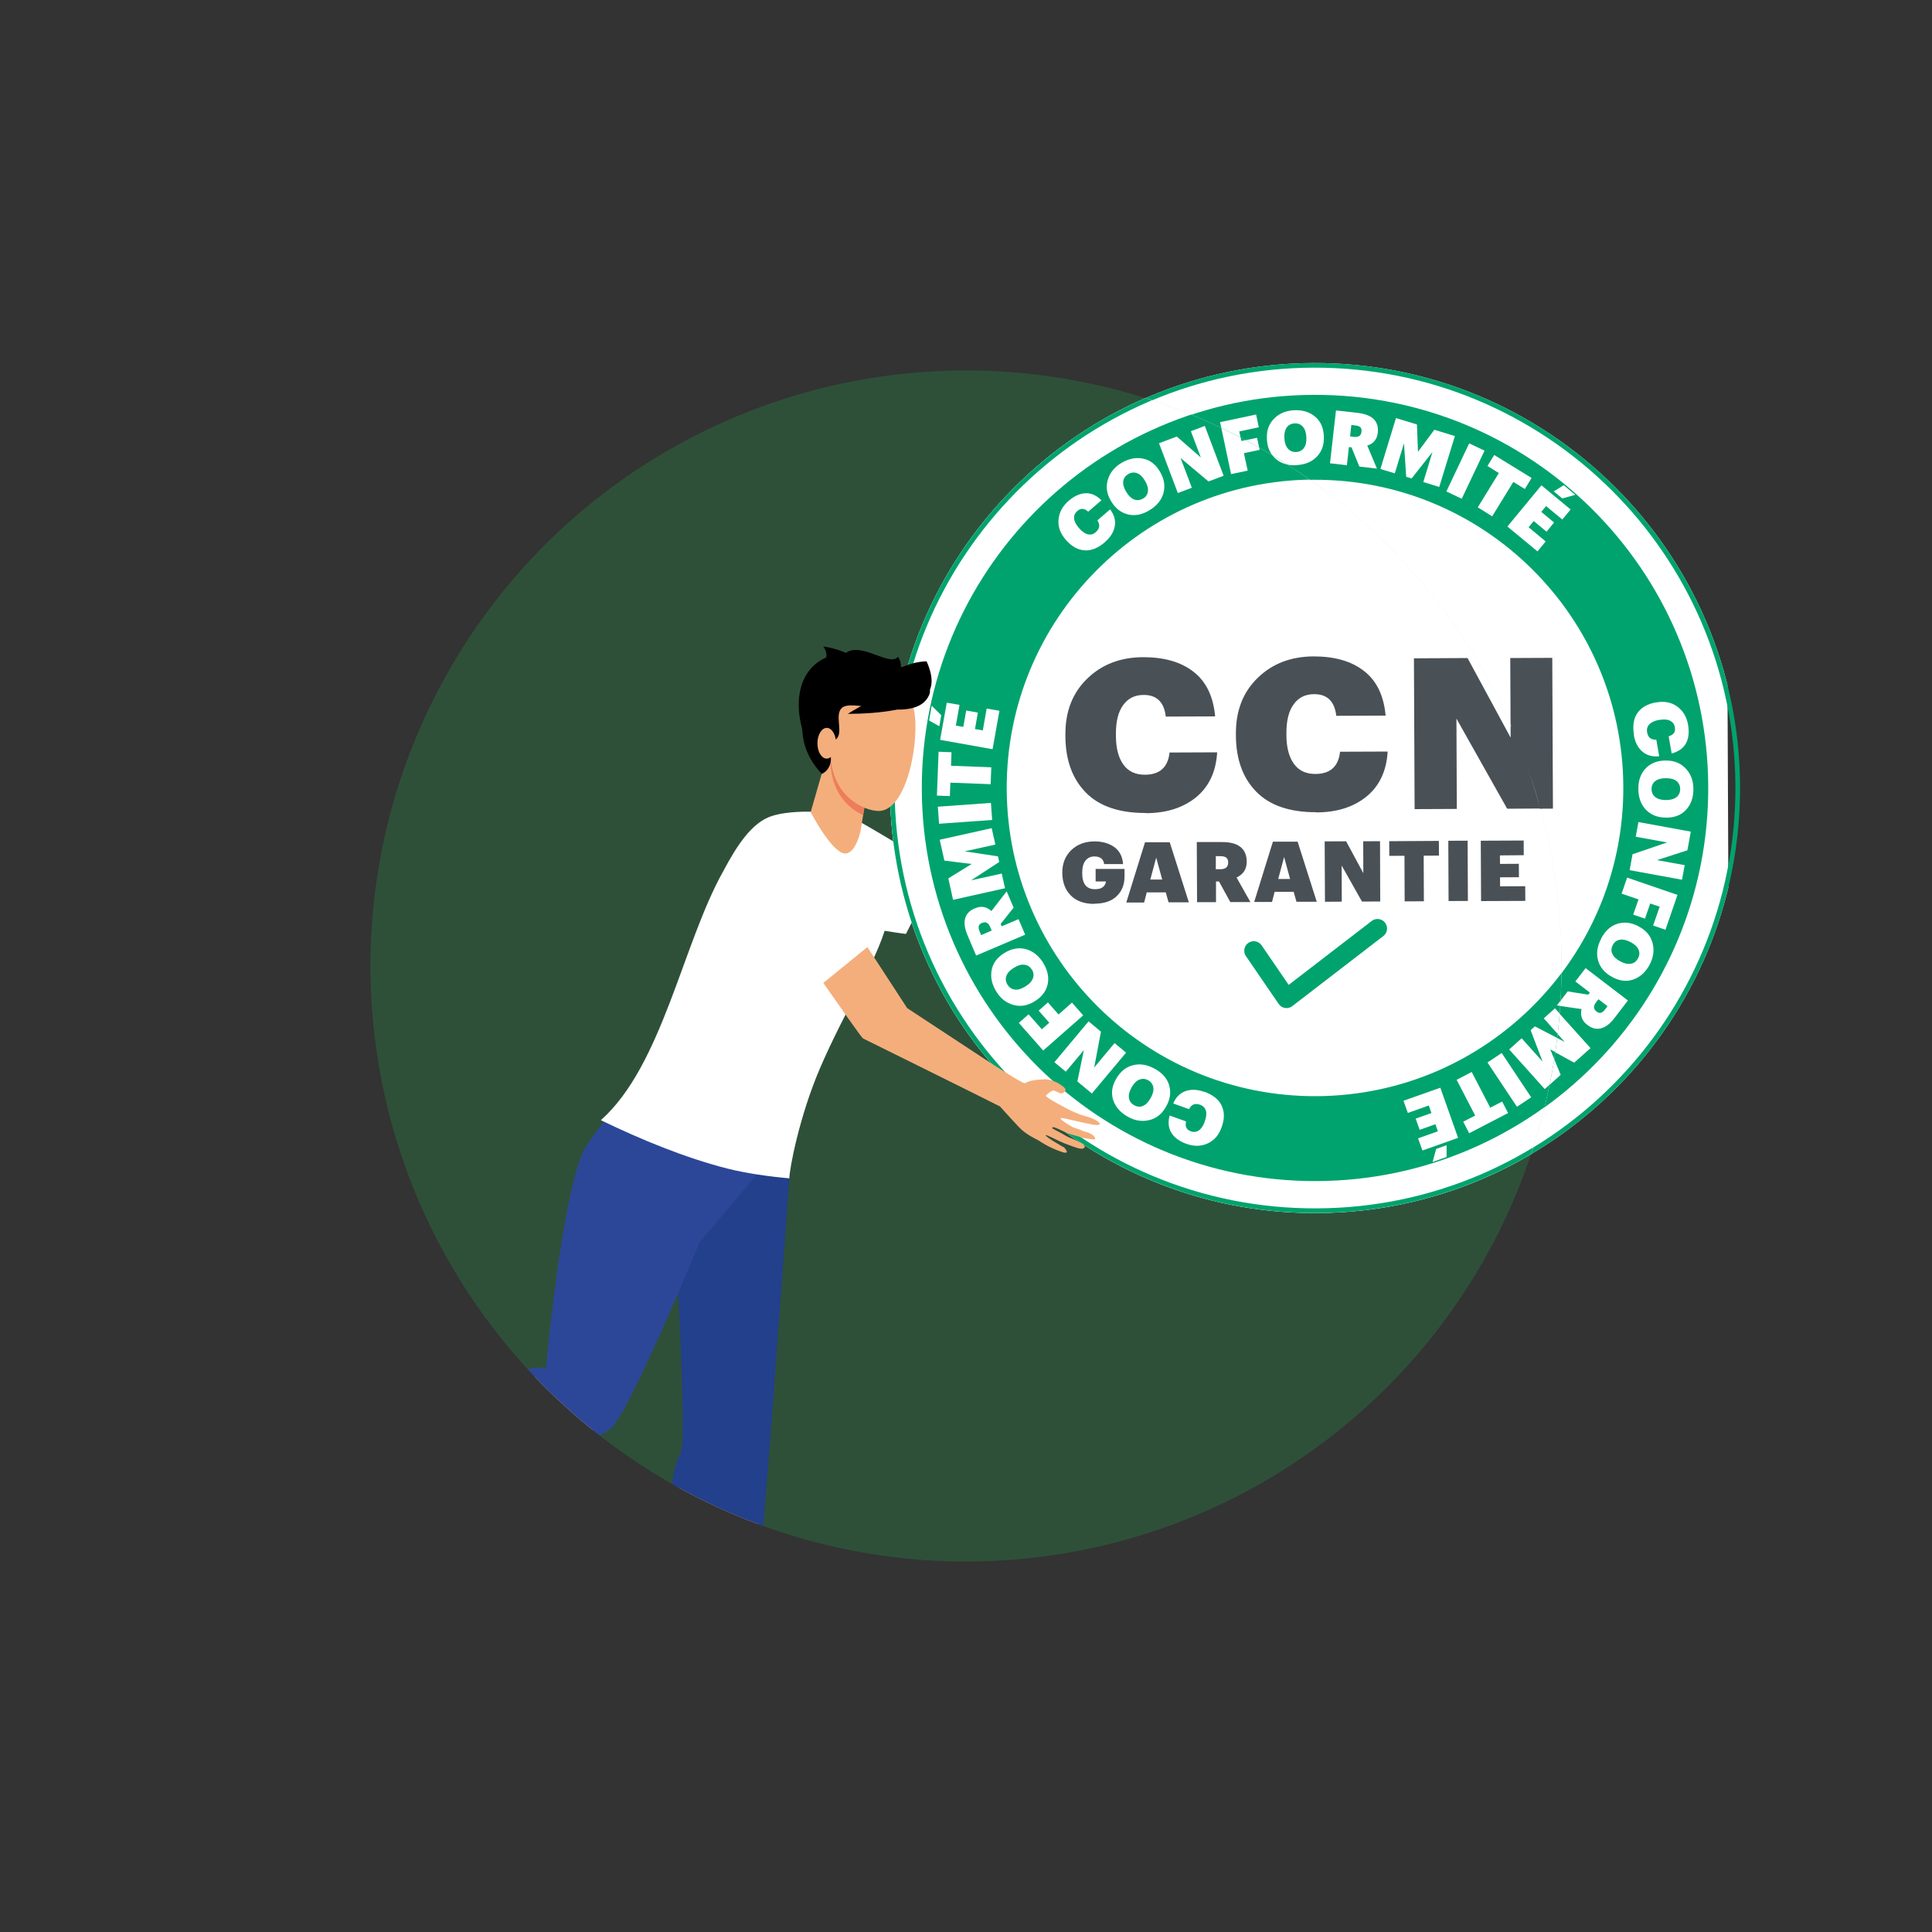 <?xml version="1.0" encoding="UTF-8"?>
<svg id="Picto_2" data-name="Picto 2" xmlns="http://www.w3.org/2000/svg" xmlns:xlink="http://www.w3.org/1999/xlink" viewBox="0 0 200 200"><rect x="0" y="0" width="200" height="200" fill="#333333" stroke="none"/>
  <defs>
    <style>
      .cls-1 {
        stroke-width: .06px;
      }

      .cls-1, .cls-2, .cls-3, .cls-4, .cls-5, .cls-6, .cls-7 {
        fill: none;
      }

      .cls-1, .cls-3 {
        stroke: #fff;
      }

      .cls-1, .cls-3, .cls-4, .cls-5, .cls-6 {
        stroke-miterlimit: 10;
      }

      .cls-8 {
        fill: #495157;
      }

      .cls-8, .cls-9, .cls-10, .cls-2, .cls-11, .cls-12, .cls-13, .cls-14, .cls-15, .cls-16, .cls-17 {
        stroke-width: 0px;
      }

      .cls-9 {
        fill: #b1b1b1;
      }

      .cls-9, .cls-10, .cls-12, .cls-13, .cls-14, .cls-15, .cls-17 {
        fill-rule: evenodd;
      }

      .cls-10 {
        fill: #22408c;
      }

      .cls-18 {
        clip-path: url(#clippath);
      }

      .cls-11, .cls-19 {
        fill: #229349;
        opacity: .3;
      }

      .cls-3, .cls-6 {
        stroke-width: .48px;
      }

      .cls-12 {
        fill: #f4ae7c;
      }

      .cls-4 {
        stroke: #495157;
        stroke-width: .25px;
      }

      .cls-20 {
        clip-path: url(#clippath-1);
      }

      .cls-21 {
        clip-path: url(#clippath-4);
      }

      .cls-22 {
        clip-path: url(#clippath-3);
      }

      .cls-23 {
        clip-path: url(#clippath-2);
      }

      .cls-24 {
        clip-path: url(#clippath-7);
      }

      .cls-25 {
        clip-path: url(#clippath-8);
      }

      .cls-26 {
        clip-path: url(#clippath-6);
      }

      .cls-27 {
        clip-path: url(#clippath-5);
      }

      .cls-28 {
        clip-path: url(#clippath-9);
      }

      .cls-13 {
        fill: #2c4798;
      }

      .cls-29 {
        clip-path: url(#clippath-20);
      }

      .cls-30 {
        clip-path: url(#clippath-21);
      }

      .cls-31 {
        clip-path: url(#clippath-24);
      }

      .cls-32 {
        clip-path: url(#clippath-23);
      }

      .cls-33 {
        clip-path: url(#clippath-22);
      }

      .cls-34 {
        clip-path: url(#clippath-14);
      }

      .cls-35 {
        clip-path: url(#clippath-13);
      }

      .cls-36 {
        clip-path: url(#clippath-12);
      }

      .cls-37 {
        clip-path: url(#clippath-10);
      }

      .cls-38 {
        clip-path: url(#clippath-15);
      }

      .cls-39 {
        clip-path: url(#clippath-17);
      }

      .cls-40 {
        clip-path: url(#clippath-16);
      }

      .cls-41 {
        clip-path: url(#clippath-19);
      }

      .cls-42 {
        clip-path: url(#clippath-11);
      }

      .cls-43 {
        clip-path: url(#clippath-18);
      }

      .cls-14 {
        fill: #ed7d5b;
      }

      .cls-15, .cls-16 {
        fill: #fff;
      }

      .cls-17 {
        fill: #000;
      }

      .cls-5 {
        stroke-width: 8.79px;
      }

      .cls-5, .cls-6, .cls-7 {
        stroke: #00a36d;
      }

      .cls-7 {
        stroke-linecap: round;
        stroke-linejoin: round;
        stroke-width: 1.97px;
      }
    </style>
    <clipPath id="clippath">
      <rect class="cls-2" x="92.03" y="37.48" width="86.84" height="88.1" transform="translate(-.35 .59) rotate(-.25)"/>
    </clipPath>
    <clipPath id="clippath-1">
      <rect class="cls-2" x="91.83" y="37.28" width="89.6" height="88.49"/>
    </clipPath>
    <clipPath id="clippath-2">
      <rect class="cls-2" x="92.03" y="37.47" width="89.21" height="88.1" transform="translate(-.36 .6) rotate(-.25)"/>
    </clipPath>
    <clipPath id="clippath-3">
      <rect class="cls-2" x="91.83" y="37.28" width="89.6" height="88.49"/>
    </clipPath>
    <clipPath id="clippath-4">
      <rect class="cls-2" x="91.83" y="37.28" width="89.6" height="88.49"/>
    </clipPath>
    <clipPath id="clippath-5">
      <rect class="cls-2" x="91.83" y="37.28" width="89.6" height="88.49"/>
    </clipPath>
    <clipPath id="clippath-6">
      <rect class="cls-2" x="91.83" y="37.28" width="89.6" height="88.49"/>
    </clipPath>
    <clipPath id="clippath-7">
      <rect class="cls-2" x="91.83" y="37.28" width="89.6" height="88.49"/>
    </clipPath>
    <clipPath id="clippath-8">
      <rect class="cls-2" x="91.83" y="37.28" width="89.6" height="88.49"/>
    </clipPath>
    <clipPath id="clippath-9">
      <rect class="cls-2" x="91.83" y="37.28" width="89.6" height="88.49"/>
    </clipPath>
    <clipPath id="clippath-10">
      <rect class="cls-2" x="91.83" y="37.28" width="89.6" height="88.49"/>
    </clipPath>
    <clipPath id="clippath-11">
      <rect class="cls-2" x="91.83" y="37.28" width="89.6" height="88.49"/>
    </clipPath>
    <clipPath id="clippath-12">
      <circle class="cls-11" cx="100" cy="100" r="61.65"/>
    </clipPath>
    <clipPath id="clippath-13">
      <rect class="cls-2" x="92.03" y="37.47" width="86.84" height="88.1" transform="translate(-.35 .59) rotate(-.25)"/>
    </clipPath>
    <clipPath id="clippath-14">
      <rect class="cls-2" x="91.84" y="37.27" width="89.6" height="88.49"/>
    </clipPath>
    <clipPath id="clippath-15">
      <rect class="cls-2" x="92.03" y="37.46" width="89.21" height="88.1" transform="translate(-.36 .6) rotate(-.25)"/>
    </clipPath>
    <clipPath id="clippath-16">
      <rect class="cls-2" x="91.84" y="37.27" width="89.6" height="88.49"/>
    </clipPath>
    <clipPath id="clippath-17">
      <rect class="cls-2" x="91.84" y="37.27" width="89.6" height="88.49"/>
    </clipPath>
    <clipPath id="clippath-18">
      <rect class="cls-2" x="91.84" y="37.27" width="89.6" height="88.49"/>
    </clipPath>
    <clipPath id="clippath-19">
      <rect class="cls-2" x="91.84" y="37.27" width="89.6" height="88.49"/>
    </clipPath>
    <clipPath id="clippath-20">
      <rect class="cls-2" x="91.84" y="37.27" width="89.6" height="88.49"/>
    </clipPath>
    <clipPath id="clippath-21">
      <rect class="cls-2" x="91.84" y="37.27" width="89.6" height="88.49"/>
    </clipPath>
    <clipPath id="clippath-22">
      <rect class="cls-2" x="91.84" y="37.27" width="89.6" height="88.49"/>
    </clipPath>
    <clipPath id="clippath-23">
      <rect class="cls-2" x="91.84" y="37.27" width="89.6" height="88.49"/>
    </clipPath>
    <clipPath id="clippath-24">
      <rect class="cls-2" x="91.84" y="37.27" width="89.6" height="88.49"/>
    </clipPath>
  </defs>
  <g>
    <g class="cls-18">
      <path class="cls-16" d="M92.36,81.77c-.11-24.17,19.4-43.85,43.57-43.95,24.17-.1,43.85,19.4,43.96,43.57.1,24.17-19.4,43.85-43.57,43.95-24.17.11-43.85-19.4-43.95-43.57"/>
      <path class="cls-3" d="M92.36,81.77c-.11-24.17,19.4-43.85,43.57-43.95,24.17-.1,43.85,19.4,43.96,43.57.1,24.17-19.4,43.85-43.57,43.95-24.17.11-43.85-19.4-43.95-43.57Z"/>
    </g>
    <g class="cls-20">
      <path class="cls-16" d="M166.66,81.31c.07,16.81-13.49,30.49-30.3,30.56-16.81.07-30.49-13.49-30.56-30.3-.07-16.81,13.49-30.49,30.3-30.56,16.81-.07,30.49,13.49,30.56,30.3"/>
    </g>
    <g class="cls-23">
      <path class="cls-1" d="M166.66,81.31c.07,16.81-13.49,30.49-30.3,30.56-16.81.07-30.49-13.49-30.56-30.3-.07-16.81,13.49-30.49,30.3-30.56,16.81-.07,30.49,13.49,30.56,30.3Z"/>
      <path class="cls-5" d="M99.82,81.74c-.09-20.05,16.1-36.38,36.15-36.47,20.05-.09,36.38,16.1,36.47,36.15.09,20.05-16.1,36.38-36.15,36.47-20.05.09-36.38-16.1-36.47-36.15Z"/>
      <path class="cls-6" d="M92.36,81.77c-.11-24.17,19.4-43.85,43.57-43.95,24.17-.1,43.85,19.4,43.96,43.57.1,24.17-19.4,43.85-43.57,43.95-24.17.11-43.85-19.4-43.95-43.57Z"/>
    </g>
    <g class="cls-22">
      <path class="cls-16" d="M169.15,76.08c-.16-.95-.04-1.72.37-2.29.41-.57,1.05-.93,1.91-1.08h.06c.83-.15,1.55,0,2.15.44.6.44.97,1.07,1.11,1.89.13.76.06,1.39-.22,1.91-.28.51-.77.86-1.48,1.05l-.31-1.78c.51-.15.73-.46.64-.93-.05-.32-.22-.54-.49-.68-.27-.14-.64-.16-1.09-.09h-.06c-.45.09-.78.24-1,.46-.21.22-.29.5-.23.83.09.54.41.79.95.76l.3,1.72c-.7.07-1.29-.09-1.75-.49-.46-.4-.75-.97-.88-1.71"/>
      <path class="cls-16" d="M170.97,81.69c0,.34.13.62.38.82.25.2.61.31,1.07.31h.06c.46,0,.81-.1,1.07-.3.25-.2.38-.48.38-.84,0-.34-.12-.62-.37-.82-.25-.2-.6-.3-1.07-.3h-.06c-.46,0-.82.1-1.08.3-.26.2-.38.48-.39.83M169.6,81.64c0-.89.27-1.6.79-2.13.52-.52,1.2-.78,2.05-.78h.06c.84,0,1.51.29,2.03.85.52.56.77,1.27.77,2.11,0,.87-.25,1.58-.75,2.13-.5.55-1.18.82-2.03.82h-.06c-.86,0-1.56-.28-2.08-.82-.52-.55-.78-1.27-.78-2.18"/>
    </g>
    <polygon class="cls-16" points="169.61 85.1 175.03 86.09 174.68 88.02 171.53 89.04 174.4 89.56 174.12 91.07 168.7 90.08 169 88.43 172.58 87.21 169.33 86.62 169.61 85.1"/>
    <polygon class="cls-16" points="168.44 90.85 173.65 92.64 172.41 96.25 171.13 95.81 171.81 93.86 170.83 93.53 170.29 95.1 169.07 94.68 169.62 93.11 167.87 92.51 168.44 90.85"/>
    <g class="cls-21">
      <path class="cls-16" d="M166.95,97.84c-.16.3-.18.61-.04.9.13.3.4.56.81.77l.05.03c.4.21.76.29,1.08.22.32-.06.56-.25.72-.56.16-.3.18-.6.05-.9-.13-.29-.4-.55-.8-.76l-.06-.03c-.41-.21-.77-.29-1.09-.23-.32.06-.56.25-.72.56M165.75,97.15c.42-.79.98-1.3,1.68-1.52.71-.22,1.43-.14,2.18.26l.05.03c.74.39,1.21.95,1.41,1.69.2.74.1,1.48-.29,2.23-.4.77-.96,1.28-1.65,1.54-.7.26-1.42.19-2.18-.21l-.05-.03c-.76-.4-1.25-.97-1.46-1.69-.21-.73-.11-1.49.32-2.29"/>
      <path class="cls-16" d="M165.47,103.44l-.25.32c-.29.38-.28.69.04.94l.03.02c.15.12.3.16.44.12.14-.04.28-.15.43-.35l.25-.33-.94-.72ZM164.14,100.22l4.38,3.35-1.37,1.79c-.46.61-.93.97-1.41,1.09-.48.13-.95.01-1.42-.35l-.02-.02c-.54-.41-.73-.95-.58-1.62l-2.55-.37,1.12-1.46,2.12.34.17-.22-1.5-1.15,1.06-1.38Z"/>
    </g>
    <polygon class="cls-16" points="160.96 104.4 164.65 108.5 162.96 110.01 160.48 108.65 161.56 111.27 159.91 112.75 156.22 108.65 157.52 107.49 159.69 109.91 158.45 106.65 158.89 106.26 161.98 107.86 159.8 105.44 160.96 104.4"/>
    <rect class="cls-16" x="155.36" y="109.07" width="1.77" height="5.51" transform="translate(-35.78 105.23) rotate(-33.63)"/>
    <polygon class="cls-16" points="152.34 110.98 154.27 114.68 155.5 114.04 156.12 115.23 152.09 117.33 151.47 116.14 152.71 115.49 150.78 111.79 152.34 110.98"/>
    <path class="cls-16" d="M149.75,118.56v1.22s-1.45.52-1.45.52l.37-1.35,1.08-.39ZM149.1,112.6l1.84,5.2-3.69,1.31-.45-1.26,2.05-.73-.26-.73-1.63.58-.41-1.16,1.63-.58-.27-.78-2.17.77-.45-1.26,3.81-1.35Z"/>
    <g class="cls-27">
      <path class="cls-16" d="M124.66,113.02c.91.33,1.51.81,1.81,1.45.3.64.3,1.37,0,2.2l-.02.06c-.28.79-.76,1.34-1.44,1.65-.68.31-1.41.32-2.19.04-.72-.26-1.24-.63-1.55-1.13-.31-.49-.38-1.1-.19-1.8l1.7.61c-.12.52.04.86.49,1.02.3.11.58.08.83-.09.25-.17.46-.47.61-.91l.02-.06c.15-.43.19-.79.1-1.08-.09-.29-.29-.5-.61-.61-.51-.18-.89-.03-1.13.46l-1.64-.59c.28-.65.71-1.08,1.28-1.28.57-.2,1.22-.18,1.92.08"/>
      <path class="cls-16" d="M118.85,111.84c-.3-.17-.6-.19-.91-.07-.3.12-.57.38-.79.78l-.03.05c-.23.4-.31.76-.26,1.08.05.32.23.57.54.74.3.17.6.2.89.08.3-.12.56-.38.79-.78l.03-.05c.23-.4.32-.76.27-1.09-.05-.32-.23-.57-.53-.74M119.57,110.67c.78.44,1.27,1.02,1.46,1.73.2.71.09,1.43-.33,2.17l-.03.05c-.42.73-.99,1.18-1.74,1.35-.74.17-1.48.05-2.21-.37-.76-.43-1.25-1-1.49-1.7-.23-.71-.14-1.43.28-2.17l.03-.05c.43-.75,1.01-1.22,1.74-1.4.73-.19,1.49-.06,2.28.39"/>
    </g>
    <polygon class="cls-16" points="116.57 108.98 113.03 113.22 111.53 111.96 112.19 108.72 110.33 110.96 109.15 109.97 112.68 105.74 113.97 106.81 113.27 110.53 115.38 107.99 116.57 108.98"/>
    <polygon class="cls-16" points="112.13 105.12 107.99 108.76 105.47 105.9 106.48 105.01 107.84 106.56 108.62 105.88 107.51 104.63 108.48 103.78 109.58 105.03 110.97 103.81 112.13 105.12"/>
    <g class="cls-26">
      <path class="cls-16" d="M106.8,100.37c-.18-.29-.43-.46-.76-.49-.33-.04-.68.06-1.07.31l-.05.03c-.39.24-.64.52-.74.82-.11.31-.07.61.12.91.18.29.43.46.75.5.32.04.67-.06,1.07-.31l.05-.03c.4-.24.64-.52.76-.83.11-.31.07-.61-.11-.91M107.99,99.69c.47.76.62,1.5.46,2.22-.16.72-.61,1.3-1.32,1.74l-.05.03c-.71.44-1.44.56-2.17.36s-1.33-.66-1.77-1.38c-.46-.74-.62-1.47-.49-2.2.13-.73.56-1.32,1.28-1.77l.05-.03c.73-.45,1.47-.59,2.2-.4.73.19,1.34.67,1.82,1.43"/>
      <path class="cls-16" d="M102.66,96.35l-.16-.38c-.19-.44-.47-.58-.83-.42h-.03c-.18.09-.29.2-.32.34-.03.14,0,.32.09.54l.16.38,1.09-.47ZM106.11,96.77l-5.07,2.16-.88-2.07c-.3-.7-.39-1.29-.26-1.76.12-.48.46-.83,1-1.06h.03c.62-.28,1.19-.18,1.69.28l1.58-2.04.72,1.69-1.34,1.68.11.25,1.74-.74.68,1.6Z"/>
    </g>
    <polygon class="cls-16" points="104.04 91.96 98.66 93.16 98.17 90.94 100.58 89.45 97.76 89.11 97.28 86.94 102.66 85.75 103.04 87.44 99.86 88.14 103.31 88.67 103.44 89.24 100.53 91.15 103.7 90.44 104.04 91.96"/>
    <rect class="cls-16" x="97.14" y="83.32" width="5.51" height="1.77" transform="translate(-5.76 7.34) rotate(-4.09)"/>
    <polygon class="cls-16" points="102.55 81.2 98.38 81.04 98.32 82.42 96.98 82.37 97.16 77.83 98.5 77.88 98.45 79.28 102.62 79.44 102.55 81.2"/>
    <path class="cls-16" d="M102.75,77.57l-5.43-.97.69-3.85,1.32.23-.38,2.14.77.14.3-1.7,1.21.22-.3,1.7.81.14.4-2.26,1.32.23-.71,3.98ZM97.24,75.19l-1.06-.59.27-1.53.99.98-.2,1.13Z"/>
    <g class="cls-24">
      <path class="cls-16" d="M114.4,56.12c-.73.63-1.45.92-2.15.86-.7-.06-1.34-.42-1.91-1.08l-.04-.05c-.55-.64-.79-1.33-.72-2.07.07-.74.42-1.38,1.04-1.92.58-.5,1.16-.76,1.74-.79.58-.03,1.14.21,1.66.73l-1.37,1.18c-.39-.36-.76-.39-1.13-.07-.24.21-.35.46-.33.76.02.3.18.63.49.98l.04.05c.3.35.6.55.89.62.3.07.58,0,.83-.23.41-.36.46-.76.16-1.21l1.32-1.14c.43.57.59,1.15.48,1.75-.11.6-.45,1.14-1.01,1.63"/>
      <path class="cls-16" d="M118.32,51.63c.3-.17.47-.43.51-.75.04-.33-.05-.68-.29-1.08l-.03-.05c-.24-.4-.5-.65-.81-.76-.3-.11-.61-.08-.91.1-.3.18-.47.42-.51.74-.04.32.05.67.29,1.07l.03.05c.24.4.51.65.81.77.31.11.61.08.91-.1M118.98,52.84c-.77.46-1.51.6-2.23.42-.71-.18-1.29-.63-1.72-1.35l-.03-.05c-.43-.72-.54-1.45-.32-2.18.21-.73.68-1.31,1.41-1.75.75-.44,1.48-.59,2.21-.45.73.14,1.31.58,1.75,1.31l.03.05c.44.74.56,1.48.36,2.21-.2.73-.69,1.33-1.47,1.79"/>
    </g>
    <polygon class="cls-16" points="121.93 51.05 119.98 45.89 121.81 45.2 124.31 47.38 123.28 44.65 124.71 44.11 126.66 49.26 125.1 49.86 122.21 47.42 123.37 50.51 121.93 51.05"/>
    <polygon class="cls-16" points="127.44 49.1 126.3 43.7 130.03 42.91 130.31 44.23 128.29 44.66 128.5 45.66 130.13 45.32 130.4 46.58 128.77 46.92 129.15 48.73 127.44 49.1"/>
    <g class="cls-25">
      <path class="cls-16" d="M134.19,46.79c.34-.02.61-.16.8-.43.19-.27.27-.63.24-1.09v-.06c-.03-.46-.15-.81-.37-1.05-.22-.24-.5-.35-.86-.33-.34.02-.61.16-.8.42-.18.26-.27.62-.24,1.08v.06c.03.46.15.81.37,1.06.22.24.5.36.85.34M134.22,48.16c-.89.05-1.62-.17-2.17-.66-.55-.49-.85-1.16-.9-2v-.06c-.05-.84.19-1.53.72-2.08.53-.55,1.22-.84,2.06-.89.87-.05,1.59.16,2.17.63.58.46.89,1.12.94,1.97v.06c.05.86-.18,1.57-.7,2.12-.52.55-1.22.85-2.13.9"/>
      <path class="cls-16" d="M139.75,45.17l.41.05c.48.06.73-.12.78-.52v-.03c.03-.2-.02-.34-.12-.44-.1-.1-.28-.16-.52-.19l-.41-.05-.13,1.18ZM137.68,47.97l.62-5.48,2.24.25c.76.09,1.31.3,1.66.64.35.34.49.81.43,1.39v.03c-.08.67-.44,1.12-1.09,1.33l1,2.38-1.82-.21-.81-1.99-.27-.03-.21,1.88-1.73-.2Z"/>
    </g>
    <polygon class="cls-16" points="142.9 48.55 144.51 43.28 146.68 43.94 146.79 46.77 148.48 44.49 150.61 45.14 148.99 50.41 147.34 49.9 148.29 46.79 146.13 49.53 145.57 49.36 145.34 45.89 144.39 49 142.9 48.55"/>
    <rect class="cls-16" x="148.94" y="47.87" width="5.51" height="1.76" transform="translate(42.7 164.98) rotate(-64.65)"/>
    <polygon class="cls-16" points="152.98 52.52 155.16 48.97 153.98 48.24 154.68 47.1 158.55 49.48 157.85 50.62 156.66 49.89 154.47 53.45 152.98 52.52"/>
    <path class="cls-16" d="M160.84,50.87l1.04-.64,1.19.99-1.34.38-.89-.73ZM156.06,54.49l3.51-4.25,3.02,2.5-.86,1.04-1.68-1.39-.5.6,1.33,1.1-.78.95-1.33-1.1-.53.64,1.77,1.47-.85,1.03-3.11-2.57Z"/>
    <polyline class="cls-16" points="129.79 98.43 133.18 103.39 142.6 96.13"/>
    <polyline class="cls-7" points="129.79 98.43 133.18 103.39 142.6 96.13"/>
    <g class="cls-28">
      <path class="cls-8" d="M118.61,84.17c-2.74.01-4.81-.69-6.21-2.11-1.4-1.42-2.11-3.37-2.12-5.84v-.18c-.01-2.39.74-4.31,2.26-5.78,1.51-1.47,3.44-2.21,5.79-2.22,2.17,0,3.91.49,5.21,1.51,1.31,1.01,2.05,2.55,2.24,4.62l-5.11.02c-.17-1.5-.94-2.25-2.3-2.24-.9,0-1.61.35-2.11,1.05-.51.69-.76,1.7-.75,3v.18c0,1.29.27,2.29.78,2.99.51.7,1.25,1.04,2.21,1.04,1.54,0,2.4-.77,2.56-2.3l4.93-.02c-.12,2.01-.85,3.56-2.18,4.65-1.34,1.09-3.06,1.64-5.19,1.65"/>
      <path class="cls-8" d="M136.27,84.1c-2.74.01-4.81-.69-6.21-2.11-1.4-1.42-2.11-3.37-2.12-5.84v-.18c-.01-2.39.74-4.31,2.26-5.78,1.51-1.47,3.44-2.21,5.79-2.22,2.17,0,3.91.49,5.21,1.51,1.31,1.01,2.05,2.55,2.24,4.62l-5.11.02c-.17-1.5-.94-2.25-2.3-2.24-.9,0-1.61.35-2.11,1.05-.51.69-.76,1.7-.75,3v.18c0,1.29.27,2.29.78,2.99.51.7,1.25,1.04,2.21,1.04,1.54,0,2.4-.77,2.56-2.3l4.93-.02c-.12,2.01-.85,3.56-2.18,4.65-1.34,1.09-3.06,1.64-5.19,1.65"/>
    </g>
    <polygon class="cls-8" points="146.44 83.77 146.37 68.16 151.91 68.14 156.38 76.37 156.34 68.12 160.69 68.1 160.76 83.71 156.02 83.73 150.76 74.41 150.8 83.75 146.44 83.77"/>
    <g class="cls-37">
      <path class="cls-8" d="M113.3,93.58c-1.05,0-1.87-.28-2.45-.87-.58-.58-.87-1.36-.88-2.32v-.07c0-.94.31-1.71.93-2.31.62-.59,1.41-.89,2.38-.9.82,0,1.51.19,2.06.58.55.39.86.98.92,1.77h-1.96c-.07-.53-.41-.79-1.01-.79-.4,0-.7.15-.93.44-.22.29-.33.7-.33,1.23v.07c0,1.1.45,1.66,1.33,1.65.37,0,.64-.08.82-.23.18-.15.28-.34.31-.57h-1.07s0-1.3,0-1.3h2.99s0,.79,0,.79c0,.82-.26,1.49-.79,2.01-.53.53-1.3.79-2.31.8"/>
    </g>
    <path class="cls-8" d="M119.68,88.79l-.61,2.27h1.23s-.62-2.27-.62-2.27ZM116.59,93.45l1.94-6.25h2.56s1.98,6.22,1.98,6.22h-2.1s-.29-1.03-.29-1.03h-1.97s-.27,1.05-.27,1.05h-1.84Z"/>
    <g class="cls-42">
      <path class="cls-8" d="M125.87,90h.46c.54,0,.81-.23.81-.69v-.03c0-.22-.07-.38-.2-.48-.13-.1-.33-.15-.61-.15h-.47s0,1.35,0,1.35ZM123.91,93.42l-.03-6.24h2.55c.86-.01,1.51.15,1.95.49.44.34.66.84.67,1.51v.03c0,.77-.35,1.31-1.05,1.64l1.43,2.54h-2.08s-1.17-2.13-1.17-2.13h-.31s0,2.14,0,2.14h-1.97Z"/>
    </g>
    <path class="cls-8" d="M132.92,88.73l-.61,2.27h1.23s-.62-2.27-.62-2.27ZM129.83,93.39l1.94-6.25h2.56s1.98,6.22,1.98,6.22h-2.1s-.29-1.03-.29-1.03h-1.97s-.27,1.05-.27,1.05h-1.84Z"/>
    <polygon class="cls-8" points="137.15 93.36 137.13 87.12 139.34 87.11 141.13 90.4 141.12 87.1 142.85 87.09 142.88 93.34 140.99 93.34 138.88 89.62 138.9 93.35 137.15 93.36"/>
    <polygon class="cls-8" points="145.41 93.32 145.39 88.6 143.81 88.61 143.81 87.09 148.95 87.06 148.96 88.59 147.38 88.59 147.4 93.32 145.41 93.32"/>
    <rect class="cls-8" x="149.93" y="87.06" width="2" height="6.24" transform="translate(-.39 .65) rotate(-.25)"/>
    <polygon class="cls-8" points="153.32 93.29 153.29 87.05 157.73 87.03 157.73 88.55 155.27 88.56 155.27 89.44 157.23 89.43 157.24 90.82 155.28 90.83 155.28 91.76 157.89 91.75 157.89 93.27 153.32 93.29"/>
  </g>
  <g>
    <circle class="cls-19" cx="100" cy="100" r="61.65"/>
    <g class="cls-36">
      <path class="cls-17" d="M93.61,71.97c1.39-.13,2.09-.19,2.09-.19-.37,2.46-.74,4.24-1.12,5.35-.64-3.44-.97-5.16-.97-5.16Z"/>
      <path class="cls-15" d="M97.19,89.99l-3.41,6.69s-13.6-1.6-14.79-5.83c-1.19-4.24,5.9-7.38,7.32-7.09,1.42.28,10.88,6.24,10.88,6.24Z"/>
      <path class="cls-12" d="M76.92,180.31c.08-.71-.18-1.67-.08-2.82.78-8.98,2.47-29.25,2.47-29.25,0,0,1.91-16.06,2.05-26.23-2.05-.18-4.07-.54-6.06-1.04-4.33-1.1-7.23-2.87-11.35-4.87-2.25,8.29-6.42,23.52-6.42,23.52,0,0,0,3.25-4.31,3.25-3.79,0-19.53,13.17-22.64,15.13.4.95,1.42,1.89,1.88,2.83,5-4.09,30.77-13.5,30.77-13.5l6.99-17.72s2.1,21.72.41,23.42c-1.7,1.69,3,26.04,3,27.27,0,.15,1.98-.03,3.29,0Z"/>
      <path class="cls-10" d="M69.71,125s1.51,24.02.75,25.43c-.75,1.41-1.32,3.76-.75,9.7.56,5.93,2.26,16.3,2.26,16.3l5.56.18,2.26-28.35,1.93-26.28.05-.56-7.54-5.65-4.52,9.23Z"/>
      <path class="cls-13" d="M33.92,154.19l2.45,4.43s22.19-7.31,26.84-10.73c1.79-1.32,9.23-19.31,9.23-19.31l5.87-6.97.06-3.87-12.61-5.54s-4.58,5.16-5.48,7.24c-2.24,5.19-3.77,22.32-3.77,22.32,0,0,.19-.66-4.05.47-4.24,1.13-18.56,11.96-18.56,11.96Z"/>
      <path class="cls-15" d="M89.02,85.67l-5.03-1.64s-2.42-.1-4.11.45c-2.01.65-3.56,2.97-4.99,5.67-4.22,7.49-6.32,20.16-12.69,25.81,4.12,2,8.77,3.91,13.1,5.01,1.99.5,4.36.83,6.41,1.01.02-1,1.03-6.39,3.16-11.36,2.61-6.11,6.48-12.14,6.99-15.46.93-6.01-2.84-9.5-2.84-9.5Z"/>
      <g>
        <g class="cls-35">
          <path class="cls-16" d="M92.36,81.76c-.11-24.17,19.4-43.85,43.57-43.95,24.17-.1,43.85,19.4,43.96,43.57.1,24.17-19.4,43.85-43.57,43.95-24.17.11-43.85-19.4-43.95-43.57"/>
          <path class="cls-3" d="M92.36,81.76c-.11-24.17,19.4-43.85,43.57-43.95,24.17-.1,43.85,19.4,43.96,43.57.1,24.17-19.4,43.85-43.57,43.95-24.17.11-43.85-19.4-43.95-43.57Z"/>
        </g>
        <g class="cls-34">
          <path class="cls-16" d="M166.66,81.3c.07,16.81-13.49,30.49-30.3,30.56-16.81.07-30.49-13.49-30.56-30.3-.07-16.81,13.49-30.49,30.3-30.56,16.81-.07,30.49,13.49,30.56,30.3"/>
        </g>
        <g class="cls-38">
          <path class="cls-1" d="M166.66,81.3c.07,16.81-13.49,30.49-30.3,30.56-16.81.07-30.49-13.49-30.56-30.3-.07-16.81,13.49-30.49,30.3-30.56,16.81-.07,30.49,13.49,30.56,30.3Z"/>
          <path class="cls-5" d="M99.82,81.72c-.09-20.05,16.1-36.38,36.15-36.47,20.05-.09,36.38,16.1,36.47,36.15.09,20.05-16.1,36.38-36.15,36.47-20.05.09-36.38-16.1-36.47-36.15Z"/>
          <path class="cls-6" d="M92.36,81.76c-.11-24.17,19.4-43.85,43.57-43.95,24.17-.1,43.85,19.4,43.96,43.57.1,24.17-19.4,43.85-43.57,43.95-24.17.11-43.85-19.4-43.95-43.57Z"/>
        </g>
        <g class="cls-40">
          <path class="cls-16" d="M169.15,76.07c-.16-.95-.04-1.72.37-2.29.41-.57,1.05-.93,1.91-1.08h.06c.83-.15,1.55,0,2.15.44.6.44.97,1.07,1.11,1.89.13.76.06,1.39-.22,1.91-.28.51-.77.86-1.48,1.05l-.31-1.78c.51-.15.73-.46.64-.93-.05-.32-.22-.54-.49-.68-.27-.14-.64-.16-1.09-.09h-.06c-.45.09-.78.24-1,.46-.21.22-.29.5-.23.83.09.54.41.79.95.76l.3,1.72c-.7.07-1.29-.09-1.75-.49-.46-.4-.75-.97-.88-1.71"/>
          <path class="cls-16" d="M170.97,81.68c0,.34.13.62.38.82.25.2.61.31,1.07.31h.06c.46,0,.81-.1,1.07-.3.25-.2.38-.48.38-.84,0-.34-.12-.62-.37-.82-.25-.2-.6-.3-1.07-.3h-.06c-.46,0-.82.1-1.08.3-.26.2-.38.48-.39.83M169.6,81.63c0-.89.27-1.6.79-2.13.52-.52,1.2-.78,2.05-.78h.06c.84,0,1.51.29,2.03.85.52.56.77,1.27.77,2.11,0,.87-.25,1.58-.75,2.13-.5.55-1.18.82-2.03.82h-.06c-.86,0-1.56-.28-2.08-.82-.52-.55-.78-1.27-.78-2.18"/>
        </g>
        <polygon class="cls-16" points="169.61 85.09 175.03 86.08 174.68 88.01 171.53 89.03 174.4 89.55 174.12 91.06 168.7 90.07 169 88.42 172.58 87.2 169.33 86.61 169.61 85.09"/>
        <polygon class="cls-16" points="168.44 90.84 173.65 92.63 172.41 96.24 171.13 95.8 171.81 93.85 170.84 93.51 170.3 95.09 169.08 94.67 169.62 93.1 167.87 92.49 168.44 90.84"/>
        <g class="cls-39">
          <path class="cls-16" d="M166.95,97.82c-.16.3-.18.61-.04.9.13.3.4.56.81.77l.05.03c.4.21.76.29,1.08.22.32-.06.56-.25.72-.56.16-.3.18-.6.05-.9-.13-.29-.4-.55-.8-.76l-.06-.03c-.41-.21-.77-.29-1.09-.23-.32.06-.56.25-.72.56M165.76,97.14c.42-.79.98-1.3,1.68-1.52.71-.22,1.43-.14,2.18.26l.05.03c.74.39,1.21.95,1.41,1.69.2.74.1,1.48-.29,2.23-.4.77-.96,1.28-1.65,1.54-.7.26-1.42.19-2.18-.21l-.05-.03c-.76-.4-1.25-.97-1.46-1.69-.21-.73-.11-1.49.32-2.29"/>
          <path class="cls-16" d="M165.47,103.43l-.25.32c-.29.38-.28.69.04.94l.03.02c.15.12.3.16.44.12.14-.04.28-.15.43-.35l.25-.33-.94-.72ZM164.14,100.21l4.38,3.35-1.37,1.79c-.46.61-.93.97-1.41,1.09-.48.13-.95.01-1.42-.35l-.02-.02c-.54-.41-.73-.95-.58-1.62l-2.55-.37,1.12-1.46,2.12.34.17-.22-1.5-1.15,1.06-1.38Z"/>
        </g>
        <polygon class="cls-16" points="160.97 104.38 164.65 108.48 162.96 110 160.48 108.63 161.56 111.26 159.91 112.74 156.23 108.64 157.52 107.48 159.69 109.9 158.45 106.64 158.89 106.25 161.98 107.85 159.81 105.42 160.97 104.38"/>
        <rect class="cls-16" x="155.36" y="109.05" width="1.77" height="5.51" transform="translate(-35.77 105.23) rotate(-33.63)"/>
        <polygon class="cls-16" points="152.35 110.97 154.27 114.67 155.5 114.03 156.12 115.22 152.09 117.31 151.47 116.12 152.71 115.48 150.79 111.78 152.35 110.97"/>
        <path class="cls-16" d="M149.75,118.55v1.22s-1.45.52-1.45.52l.37-1.35,1.08-.39ZM149.1,112.59l1.84,5.2-3.69,1.31-.45-1.26,2.05-.73-.26-.73-1.63.58-.41-1.16,1.63-.58-.27-.78-2.17.77-.45-1.26,3.81-1.35Z"/>
        <g class="cls-43">
          <path class="cls-16" d="M124.66,113.01c.91.33,1.51.81,1.81,1.45.3.64.3,1.37,0,2.2l-.02.06c-.28.79-.76,1.34-1.44,1.65-.68.31-1.41.32-2.19.04-.72-.26-1.24-.63-1.55-1.13-.31-.49-.38-1.1-.19-1.8l1.7.61c-.12.52.04.86.49,1.02.3.11.58.08.83-.09.25-.17.46-.47.61-.91l.02-.06c.15-.43.19-.79.1-1.08-.09-.29-.29-.5-.61-.61-.51-.18-.89-.03-1.13.46l-1.64-.59c.28-.65.71-1.08,1.28-1.28.57-.2,1.22-.18,1.92.08"/>
          <path class="cls-16" d="M118.86,111.83c-.3-.17-.6-.19-.91-.07-.3.12-.57.38-.79.78l-.03.05c-.23.4-.31.76-.26,1.08.05.32.23.57.54.74.3.17.6.2.89.08.3-.12.56-.38.79-.78l.03-.05c.23-.4.32-.76.27-1.09-.05-.32-.23-.57-.53-.74M119.58,110.66c.78.44,1.27,1.02,1.46,1.73.2.71.09,1.43-.33,2.17l-.03.05c-.42.73-.99,1.18-1.74,1.35-.74.17-1.48.05-2.21-.37-.76-.43-1.25-1-1.49-1.7-.23-.71-.14-1.43.28-2.17l.03-.05c.43-.75,1.01-1.22,1.74-1.4.73-.19,1.49-.06,2.28.39"/>
        </g>
        <polygon class="cls-16" points="116.57 108.97 113.03 113.2 111.53 111.95 112.2 108.71 110.33 110.94 109.15 109.96 112.69 105.73 113.97 106.8 113.27 110.51 115.38 107.98 116.57 108.97"/>
        <polygon class="cls-16" points="112.13 105.11 107.99 108.75 105.47 105.89 106.48 105 107.85 106.55 108.62 105.87 107.52 104.62 108.48 103.77 109.58 105.02 110.97 103.79 112.13 105.11"/>
        <g class="cls-41">
          <path class="cls-16" d="M106.8,100.36c-.18-.29-.43-.46-.76-.49-.33-.04-.68.06-1.07.31l-.05.03c-.39.24-.64.52-.74.82-.11.31-.07.61.12.91.18.29.43.46.75.5.32.04.67-.06,1.07-.31l.05-.03c.4-.24.64-.52.76-.83.11-.31.07-.61-.11-.91M107.99,99.68c.47.76.62,1.5.46,2.22-.16.72-.61,1.3-1.32,1.74l-.05.03c-.71.44-1.44.56-2.17.36s-1.33-.66-1.77-1.38c-.46-.74-.62-1.47-.49-2.2.13-.73.56-1.32,1.28-1.77l.05-.03c.73-.45,1.47-.59,2.2-.4.73.19,1.34.67,1.82,1.43"/>
          <path class="cls-16" d="M102.66,96.34l-.16-.38c-.19-.44-.47-.58-.83-.42h-.03c-.18.09-.29.2-.32.34-.03.14,0,.32.09.54l.16.38,1.09-.47ZM106.12,96.76l-5.07,2.16-.88-2.07c-.3-.7-.39-1.29-.26-1.76.12-.48.46-.83,1-1.06h.03c.62-.28,1.19-.18,1.69.28l1.58-2.04.72,1.69-1.34,1.68.11.25,1.74-.74.68,1.6Z"/>
        </g>
        <polygon class="cls-16" points="104.04 91.95 98.66 93.15 98.17 90.93 100.58 89.44 97.76 89.09 97.28 86.93 102.66 85.73 103.04 87.43 99.86 88.13 103.31 88.65 103.44 89.23 100.53 91.13 103.7 90.43 104.04 91.95"/>
        <rect class="cls-16" x="97.14" y="83.31" width="5.51" height="1.77" transform="translate(-5.75 7.34) rotate(-4.09)"/>
        <polygon class="cls-16" points="102.55 81.18 98.38 81.02 98.33 82.41 96.99 82.36 97.16 77.82 98.5 77.87 98.45 79.27 102.62 79.43 102.55 81.18"/>
        <path class="cls-16" d="M102.75,77.56l-5.43-.97.69-3.85,1.32.23-.38,2.14.77.14.3-1.7,1.21.22-.3,1.7.81.14.4-2.26,1.32.23-.71,3.98ZM97.24,75.18l-1.06-.59.27-1.53.99.98-.2,1.13Z"/>
        <g class="cls-29">
          <path class="cls-16" d="M114.4,56.11c-.73.63-1.45.92-2.15.86-.7-.06-1.34-.42-1.91-1.08l-.04-.05c-.55-.64-.79-1.33-.72-2.07.07-.74.42-1.38,1.04-1.92.58-.5,1.16-.76,1.74-.79.58-.03,1.14.21,1.66.73l-1.37,1.18c-.39-.36-.76-.39-1.13-.07-.24.21-.35.46-.33.76.02.3.18.63.49.98l.04.05c.3.35.6.55.89.62.3.07.58,0,.83-.23.41-.36.46-.76.16-1.21l1.32-1.14c.43.57.59,1.15.48,1.75-.11.6-.45,1.14-1.01,1.63"/>
          <path class="cls-16" d="M118.32,51.62c.3-.17.47-.43.51-.75.04-.33-.05-.68-.29-1.08l-.03-.05c-.24-.4-.5-.65-.81-.76-.3-.11-.61-.08-.91.1-.3.18-.47.42-.51.74-.04.32.05.67.29,1.07l.03.05c.24.4.51.65.81.77.31.11.61.08.91-.1M118.98,52.83c-.77.46-1.51.6-2.23.42-.71-.18-1.29-.63-1.72-1.35l-.03-.05c-.43-.72-.54-1.45-.32-2.18.21-.73.68-1.31,1.41-1.75.75-.44,1.48-.59,2.21-.45.73.14,1.31.58,1.75,1.31l.03.05c.44.74.56,1.48.36,2.21-.2.73-.69,1.33-1.47,1.79"/>
        </g>
        <polygon class="cls-16" points="121.93 51.04 119.98 45.88 121.82 45.19 124.31 47.36 123.28 44.64 124.72 44.09 126.67 49.25 125.1 49.84 122.21 47.41 123.38 50.49 121.93 51.04"/>
        <polygon class="cls-16" points="127.44 49.08 126.3 43.69 130.03 42.9 130.31 44.22 128.29 44.65 128.51 45.65 130.14 45.31 130.4 46.57 128.77 46.91 129.16 48.72 127.44 49.08"/>
        <g class="cls-30">
          <path class="cls-16" d="M134.2,46.77c.34-.02.61-.16.8-.43.19-.27.27-.63.24-1.09v-.06c-.03-.46-.15-.81-.37-1.05-.22-.24-.5-.35-.86-.33-.34.02-.61.16-.8.42-.18.26-.27.62-.24,1.08v.06c.03.46.15.81.37,1.06.22.24.5.36.85.34M134.22,48.15c-.89.05-1.62-.17-2.17-.66-.55-.49-.85-1.16-.9-2v-.06c-.05-.84.19-1.53.72-2.08.53-.55,1.22-.84,2.06-.89.87-.05,1.59.16,2.17.63.58.46.89,1.12.94,1.97v.06c.05.86-.18,1.57-.7,2.12-.52.55-1.22.85-2.13.9"/>
          <path class="cls-16" d="M139.76,45.16l.41.05c.48.06.73-.12.78-.52v-.03c.03-.2-.02-.34-.12-.44-.1-.1-.28-.16-.52-.19l-.41-.05-.13,1.18ZM137.68,47.96l.62-5.48,2.24.25c.76.09,1.31.3,1.66.64.35.34.49.81.43,1.39v.03c-.08.67-.44,1.12-1.09,1.33l1,2.38-1.82-.21-.81-1.99-.27-.03-.21,1.88-1.73-.2Z"/>
        </g>
        <polygon class="cls-16" points="142.91 48.53 144.52 43.26 146.69 43.93 146.8 46.76 148.49 44.47 150.61 45.12 149 50.4 147.34 49.89 148.29 46.78 146.14 49.52 145.57 49.35 145.35 45.88 144.4 48.99 142.91 48.53"/>
        <rect class="cls-16" x="148.94" y="47.86" width="5.51" height="1.76" transform="translate(42.71 164.97) rotate(-64.65)"/>
        <polygon class="cls-16" points="152.98 52.51 155.16 48.96 153.98 48.23 154.68 47.09 158.55 49.47 157.85 50.61 156.66 49.88 154.48 53.43 152.98 52.51"/>
        <path class="cls-16" d="M160.84,50.86l1.04-.64,1.19.99-1.34.38-.89-.73ZM156.06,54.48l3.51-4.25,3.02,2.5-.86,1.04-1.68-1.39-.5.6,1.33,1.1-.78.95-1.33-1.1-.53.64,1.77,1.47-.85,1.03-3.11-2.57Z"/>
        <polyline class="cls-16" points="129.79 98.42 133.18 103.37 142.6 96.12"/>
        <polyline class="cls-7" points="129.79 98.42 133.18 103.37 142.6 96.12"/>
        <g class="cls-33">
          <path class="cls-8" d="M118.62,84.16c-2.74.01-4.81-.69-6.21-2.11-1.4-1.42-2.11-3.37-2.12-5.84v-.18c-.01-2.39.74-4.31,2.26-5.78,1.51-1.47,3.44-2.21,5.79-2.22,2.17,0,3.91.49,5.21,1.51,1.31,1.01,2.05,2.55,2.24,4.62l-5.11.02c-.17-1.5-.94-2.25-2.3-2.24-.9,0-1.61.35-2.11,1.05-.51.69-.76,1.7-.75,3v.18c0,1.29.27,2.29.78,2.99.51.7,1.25,1.04,2.21,1.04,1.54,0,2.4-.77,2.56-2.3l4.93-.02c-.12,2.01-.85,3.56-2.18,4.65-1.34,1.09-3.06,1.64-5.19,1.65"/>
          <path class="cls-8" d="M136.27,84.08c-2.74.01-4.81-.69-6.21-2.11-1.4-1.42-2.11-3.37-2.12-5.84v-.18c-.01-2.39.74-4.31,2.26-5.78,1.51-1.47,3.44-2.21,5.79-2.22,2.17,0,3.91.49,5.21,1.51,1.31,1.01,2.05,2.55,2.24,4.62l-5.11.02c-.17-1.5-.94-2.25-2.3-2.24-.9,0-1.61.35-2.11,1.05-.51.69-.76,1.7-.75,3v.18c0,1.29.27,2.29.78,2.99.51.7,1.25,1.04,2.21,1.04,1.54,0,2.4-.77,2.56-2.3l4.93-.02c-.12,2.01-.85,3.56-2.18,4.65-1.34,1.09-3.06,1.64-5.19,1.65"/>
        </g>
        <polygon class="cls-8" points="146.44 83.76 146.37 68.15 151.92 68.12 156.38 76.36 156.35 68.1 160.69 68.08 160.76 83.69 156.02 83.72 150.77 74.39 150.81 83.74 146.44 83.76"/>
        <g class="cls-32">
          <path class="cls-8" d="M113.3,93.57c-1.05,0-1.87-.28-2.45-.87-.58-.58-.87-1.36-.88-2.32v-.07c0-.94.31-1.71.93-2.31.62-.59,1.41-.89,2.38-.9.82,0,1.51.19,2.06.58.55.39.86.98.92,1.77h-1.96c-.07-.53-.41-.79-1.01-.79-.4,0-.7.15-.93.44-.22.29-.33.7-.33,1.23v.07c0,1.1.45,1.66,1.33,1.65.37,0,.64-.08.82-.23.18-.15.28-.34.31-.57h-1.07s0-1.3,0-1.3h2.99s0,.79,0,.79c0,.82-.26,1.49-.79,2.01-.53.53-1.3.79-2.31.8"/>
        </g>
        <path class="cls-8" d="M119.69,88.78l-.61,2.27h1.23s-.62-2.27-.62-2.27ZM116.59,93.44l1.94-6.25h2.56s1.98,6.22,1.98,6.22h-2.1s-.29-1.03-.29-1.03h-1.97s-.27,1.05-.27,1.05h-1.84Z"/>
        <g class="cls-31">
          <path class="cls-8" d="M125.87,89.98h.46c.54,0,.81-.23.81-.69v-.03c0-.22-.07-.38-.2-.48-.13-.1-.33-.15-.61-.15h-.47s0,1.35,0,1.35ZM123.92,93.41l-.03-6.24h2.55c.86-.01,1.51.15,1.95.49.44.34.66.84.67,1.51v.03c0,.77-.35,1.31-1.05,1.64l1.43,2.54h-2.08s-1.17-2.13-1.17-2.13h-.31s0,2.14,0,2.14h-1.97Z"/>
        </g>
        <path class="cls-8" d="M132.93,88.72l-.61,2.27h1.23s-.62-2.27-.62-2.27ZM129.83,93.38l1.94-6.25h2.56s1.98,6.22,1.98,6.22h-2.1s-.29-1.03-.29-1.03h-1.97s-.27,1.05-.27,1.05h-1.84Z"/>
        <polygon class="cls-8" points="137.16 93.35 137.13 87.1 139.35 87.09 141.13 90.39 141.12 87.09 142.86 87.08 142.88 93.32 140.99 93.33 138.89 89.6 138.9 93.34 137.16 93.35"/>
        <polygon class="cls-8" points="145.41 93.31 145.39 88.59 143.82 88.6 143.81 87.08 148.95 87.05 148.96 88.57 147.38 88.58 147.4 93.3 145.41 93.31"/>
        <rect class="cls-8" x="149.94" y="87.04" width="2" height="6.24" transform="translate(-.39 .65) rotate(-.25)"/>
        <polygon class="cls-8" points="153.32 93.28 153.29 87.03 157.73 87.01 157.74 88.53 155.27 88.55 155.28 89.43 157.23 89.42 157.24 90.81 155.28 90.82 155.29 91.75 157.89 91.74 157.9 93.26 153.32 93.28"/>
      </g>
      <path class="cls-12" d="M89.57,83.07l-.5,3.01s-.5,2.35-1.63,2.27c-1.37-.12-3.52-4.28-3.52-4.28l1.76-6.11,3.89,5.12Z"/>
      <path class="cls-14" d="M85.98,78.96c.1,3.09,1.84,4.73,3.37,5.42l.22-1.32-3.61-4.75c0,.22.01.44.02.64Z"/>
      <path class="cls-12" d="M91.79,72.05c1.14.17,2.35-.46,2.58.73,1.1,2.05-.1,11.17-3.41,11.17-1.5,0-4.84-1.51-4.98-5.81-.06-1.85-.14-4.27,1.53-5.29,1.29-.79,2.97-1,4.29-.8Z"/>
      <path class="cls-17" d="M85.07,80.11s-2.68-4.15-2.36-7.77c.32-3.63,3.05-5,5.91-4.68,1.29.15,8.56,2.06,7.56,4.3-1.34,3-7.53.43-8.88,1.22-1.12.65.21,2.82-.87,3.42-1.01.56-.52.38-.42,1.75.1,1.36-.94,1.77-.94,1.77Z"/>
      <path class="cls-12" d="M84.62,76.94c0,.88.43,1.59.96,1.59.54,0,.97-.71.97-1.58,0-.88-.43-1.6-.96-1.6s-.97.71-.97,1.59Z"/>
      <path class="cls-9" d="M34.8,159.47s-1.48-.96-1.66-1.51c-.17-.56.25-1.94-.37-2.26-.61-.33-4.53.97-5.12,1.41-.72.55-1,1.4-.83,1.97.18.56,5.39,10,6.5,11.2,1.1,1.2,2.47-1.45,1.66-3.1-.82-1.65.13-5.13-.19-7.72Z"/>
      <path class="cls-9" d="M77.17,177.73s-1.57.81-2.13.69c-.57-.13-1.56-1.17-2.14-.8-.58.37-1.39,4.43-1.3,5.14.11.9.72,1.57,1.3,1.69.58.13,11.37.26,12.95-.1,1.59-.36-.04-2.87-1.88-2.98-1.84-.1-4.39-2.65-6.81-3.65Z"/>
      <path class="cls-17" d="M92.63,72.26c-2.86-.89-4.91-1.99-6.14-3.29.82.17-1.23-.22,1.26-1.5,1.67-.86,4.41,1.57,5.22.51.87,1.55-.19,2.01-3.23,2.67,3.22-1.33,4.3-2.13,6.18-2.19,1.62,3.64-.85,4.56-3.3,3.8Z"/>
      <path class="cls-17" d="M86.29,72.12c.55-1.44.76-2.47.66-3.1,3.22-.02,1.24-1.65-1.72-2.1.91,1.32-.35,2.05-.52,2.66-.88-1.1-2.11,2.18-1.27,3.35-.88,2.77-.24,5.19,1.63,7.18-2.04-4.03-1.63-6.7,1.22-7.99Z"/>
      <path class="cls-17" d="M91.8,71.03c1.27.3,3.9.48,3.53.99-.08,1.4-4.33,1.87-7.57,1.88,1.34-.86,2.95-1.51,4.03-2.87Z"/>
      <path class="cls-12" d="M110.09,118.75s-1.94-1.09-1.83-1.23c.09-.11,1.11.55,2.33.99.31.12.63.23.91.32.76.26,1.13-.13.39-.53-.27-.14-.71-.36-1.04-.48-.36-.12-.67-.35-.96-.5-.58-.3-.99-.52-.97-.54.03-.02-.05-.16.3-.05.41.13,1.21.61,1.83.75.34.09,1.06.31,1.06.31,0,0,1.2.23,1.23.16.16-.36-.66-.77-1.14-.82-.3-.19-1.06-.4-1.06-.4,0,0-1.44-.78-1.34-.98.08-.17,3.9,1,4.03.64.11-.3-1.02-.71-1.02-.71,0,0-.69-.19-.93-.28-.27-.09-1.05-.44-1.05-.44,0,0-2.66-1.35-2.55-1.54.12-.19.6-.55.8-.53.19.03.52.26.72.29.19.03.46-.11.51-.35.05-.24-.83-.73-.83-.73,0,0-.73-.39-1.29-.37-1.97.07-1.88.4-2.13.4-.29,0-3.66-2.19-3.66-2.19l-8.49-5.58-6.71-10.3-5.98,1.92s7.6,11,8.1,11.51c0,0,13.25,6.55,14.2,7.05,0,0,1.21,1.35,1.99,2.17.78.82,1.89,1.25,2.15,1.44.03.03.92.64,2.21,1.08,1.11.39.24-.5.24-.5Z"/>
      <path class="cls-15" d="M81.67,84.66c-1.68-.05-4.64.42-4.64,4.88s6.84,13.32,6.84,13.32l6.4-5.21s-3.75-12.86-8.6-12.99Z"/>
    </g>
  </g>
  <path class="cls-4" d="M156.52,75.15s3.05,7.33,2.96,8.55"/>
</svg>